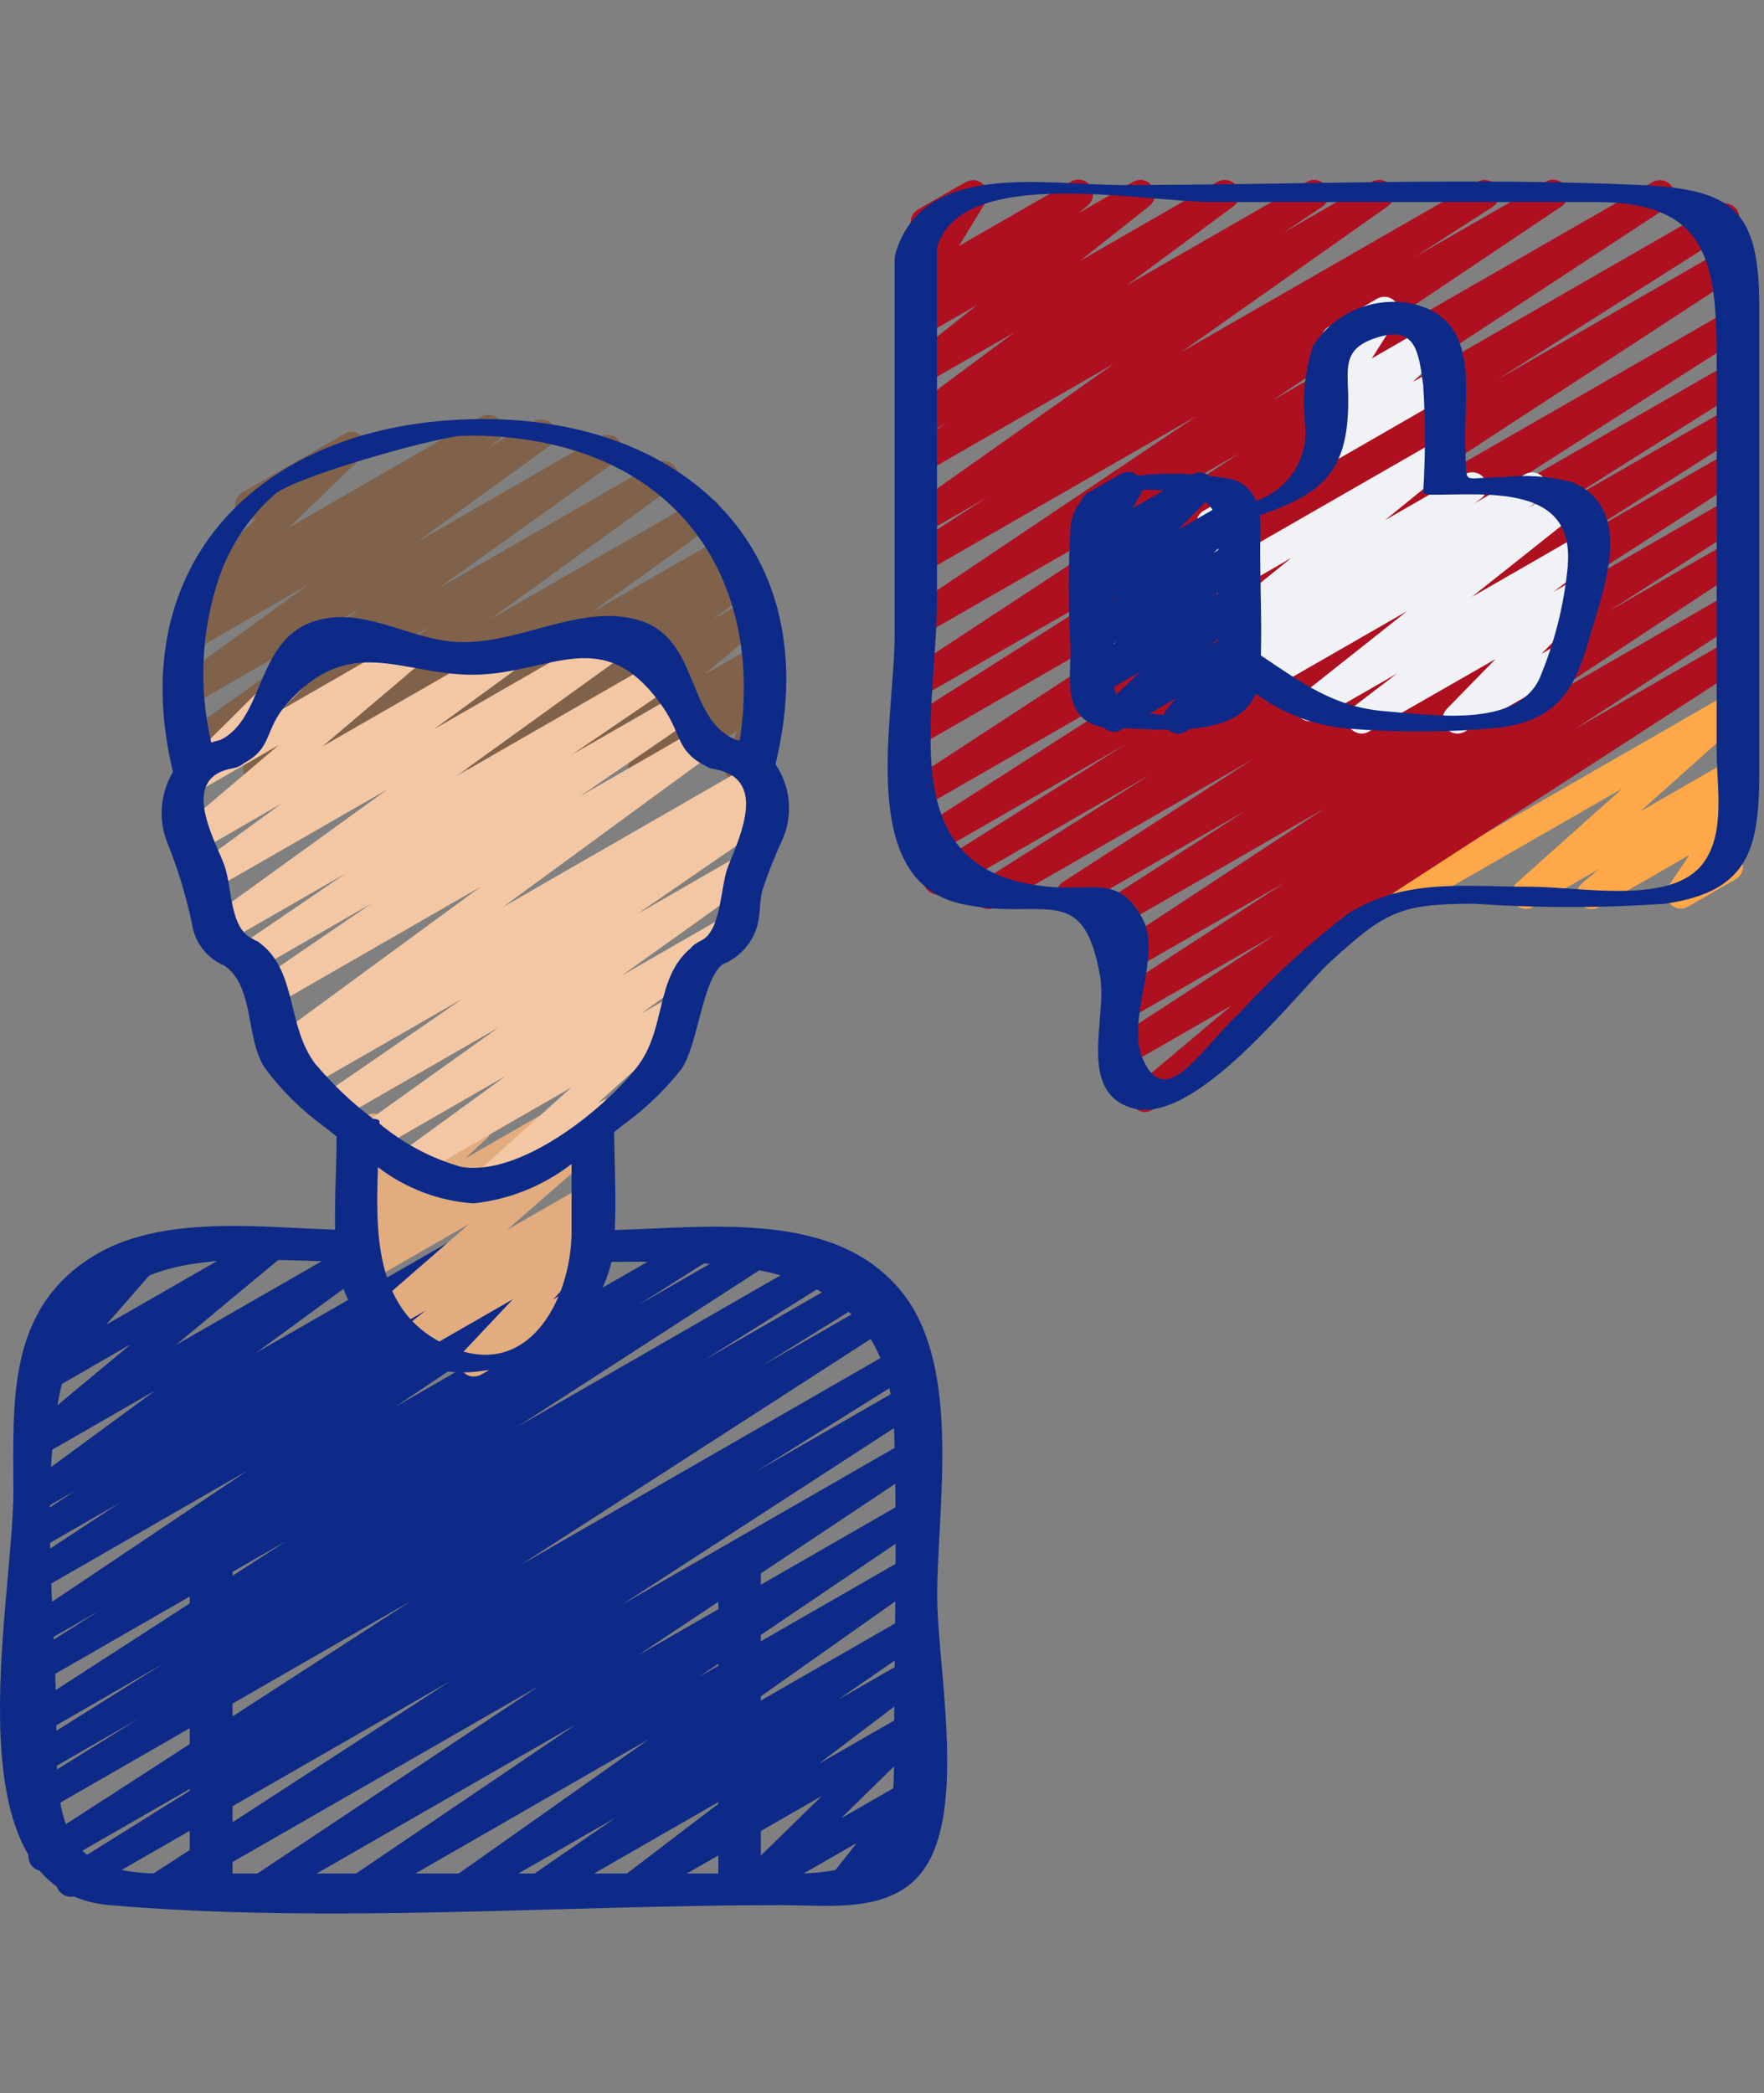 <svg width="59" height="70" viewBox="0 0 59 70" fill="none" xmlns="http://www.w3.org/2000/svg">
<rect x="0" y="0" width="59" height="70" fill="#808080" stroke="none"/>
<g clip-path="url(#clip0_18007_2559)">
<g clip-path="url(#clip1_18007_2559)">
<g clip-path="url(#clip2_18007_2559)">
<path d="M5.264 63.646C5.158 63.647 5.054 63.614 4.968 63.551C4.883 63.488 4.82 63.399 4.79 63.297C4.759 63.196 4.763 63.087 4.8 62.987C4.837 62.888 4.905 62.803 4.995 62.746L15.06 56.221L2.612 63.374C2.501 63.436 2.37 63.452 2.247 63.419C2.124 63.387 2.018 63.308 1.952 63.199C1.886 63.09 1.866 62.961 1.895 62.837C1.923 62.713 1.999 62.605 2.106 62.537L7.495 59.17L1.681 62.511C1.57 62.574 1.44 62.591 1.317 62.56C1.194 62.528 1.088 62.45 1.021 62.342C0.955 62.233 0.933 62.104 0.961 61.98C0.988 61.856 1.063 61.747 1.169 61.677L13.745 53.543L1.445 60.616C1.333 60.675 1.204 60.689 1.082 60.656C0.961 60.622 0.857 60.543 0.792 60.435C0.727 60.328 0.706 60.2 0.733 60.078C0.76 59.956 0.833 59.849 0.937 59.779L4.634 57.479L1.445 59.314C1.334 59.373 1.204 59.387 1.083 59.354C0.962 59.321 0.858 59.243 0.792 59.136C0.727 59.029 0.706 58.901 0.733 58.778C0.76 58.656 0.833 58.549 0.937 58.479L5.455 55.643L1.445 57.953C1.335 58.009 1.208 58.022 1.089 57.988C0.97 57.955 0.868 57.878 0.803 57.773C0.739 57.669 0.716 57.544 0.74 57.423C0.764 57.303 0.832 57.196 0.932 57.123L9.574 51.538L1.445 56.211C1.334 56.27 1.205 56.285 1.084 56.253C0.963 56.22 0.859 56.142 0.794 56.035C0.729 55.928 0.707 55.8 0.734 55.677C0.76 55.554 0.832 55.447 0.936 55.376L3.344 53.855L1.445 54.946C1.335 55.012 1.203 55.032 1.079 55.003C0.954 54.973 0.846 54.895 0.778 54.787C0.71 54.678 0.687 54.547 0.715 54.422C0.742 54.297 0.818 54.187 0.925 54.117L8.274 49.187L1.445 53.114C1.334 53.173 1.205 53.188 1.084 53.156C0.963 53.124 0.858 53.047 0.792 52.94C0.727 52.834 0.704 52.708 0.729 52.586C0.754 52.464 0.825 52.356 0.927 52.285L3.99 50.269L1.442 51.731C1.333 51.79 1.205 51.806 1.084 51.774C0.963 51.743 0.859 51.667 0.792 51.562C0.726 51.457 0.703 51.33 0.728 51.208C0.753 51.086 0.823 50.978 0.925 50.906L2.5 49.862L1.441 50.473C1.333 50.533 1.206 50.55 1.085 50.521C0.965 50.491 0.86 50.417 0.792 50.313C0.723 50.21 0.696 50.084 0.717 49.961C0.738 49.838 0.805 49.728 0.905 49.653L5.195 46.503L1.446 48.656C1.339 48.717 1.214 48.736 1.094 48.71C0.975 48.683 0.869 48.613 0.799 48.512C0.728 48.412 0.698 48.289 0.714 48.168C0.731 48.046 0.792 47.936 0.887 47.858L4.374 44.957L1.506 46.609C1.406 46.669 1.287 46.69 1.172 46.67C1.056 46.65 0.952 46.589 0.878 46.499C0.803 46.409 0.764 46.295 0.766 46.178C0.768 46.061 0.812 45.948 0.89 45.861L2.734 43.75C2.619 43.804 2.488 43.811 2.368 43.77C2.248 43.73 2.148 43.644 2.089 43.532C2.031 43.42 2.018 43.29 2.054 43.169C2.09 43.047 2.172 42.945 2.282 42.883L4.781 41.446C4.882 41.389 4.999 41.37 5.112 41.39C5.226 41.411 5.328 41.47 5.402 41.559C5.477 41.647 5.518 41.758 5.518 41.874C5.518 41.989 5.477 42.101 5.402 42.189L3.556 44.301L8.811 41.283C8.917 41.22 9.043 41.199 9.164 41.224C9.285 41.25 9.391 41.32 9.462 41.421C9.534 41.522 9.564 41.646 9.547 41.768C9.531 41.891 9.469 42.002 9.374 42.081L5.886 44.98L12.322 41.283C12.431 41.222 12.558 41.205 12.679 41.235C12.8 41.264 12.905 41.338 12.974 41.442C13.042 41.545 13.068 41.67 13.047 41.792C13.026 41.915 12.96 42.024 12.861 42.099L8.57 45.24L15.461 41.283C15.571 41.222 15.699 41.206 15.821 41.238C15.942 41.269 16.047 41.346 16.113 41.452C16.179 41.559 16.202 41.686 16.177 41.809C16.152 41.932 16.081 42.04 15.979 42.112L14.414 43.148L17.667 41.283C17.777 41.226 17.904 41.212 18.023 41.244C18.142 41.277 18.245 41.353 18.31 41.458C18.376 41.563 18.399 41.689 18.375 41.81C18.351 41.932 18.282 42.04 18.182 42.112L15.113 44.127L20.063 41.283C20.173 41.223 20.301 41.208 20.422 41.239C20.542 41.271 20.646 41.347 20.713 41.453C20.779 41.559 20.802 41.686 20.778 41.808C20.754 41.93 20.684 42.039 20.582 42.111L13.239 47.038L23.252 41.283C23.362 41.224 23.491 41.209 23.612 41.241C23.733 41.274 23.837 41.352 23.902 41.459C23.967 41.566 23.989 41.694 23.963 41.817C23.936 41.939 23.864 42.047 23.76 42.118L21.343 43.646L25.454 41.283C25.565 41.221 25.695 41.205 25.818 41.236C25.94 41.268 26.046 41.346 26.113 41.454C26.179 41.562 26.201 41.691 26.174 41.814C26.147 41.938 26.073 42.046 25.967 42.116L17.33 47.7L27.567 41.811C27.678 41.75 27.807 41.734 27.929 41.767C28.051 41.8 28.155 41.878 28.221 41.986C28.286 42.094 28.308 42.222 28.28 42.346C28.253 42.469 28.179 42.577 28.075 42.647L23.558 45.482L28.679 42.538C28.79 42.478 28.92 42.463 29.041 42.496C29.163 42.529 29.268 42.608 29.333 42.715C29.399 42.823 29.419 42.952 29.392 43.075C29.364 43.198 29.289 43.305 29.184 43.374L25.483 45.677L29.48 43.386C29.59 43.318 29.723 43.296 29.849 43.327C29.976 43.356 30.085 43.435 30.153 43.546C30.221 43.657 30.242 43.79 30.212 43.916C30.182 44.042 30.103 44.151 29.993 44.219L17.402 52.344L30.168 45.005C30.28 44.938 30.414 44.918 30.54 44.949C30.667 44.98 30.776 45.061 30.843 45.172C30.877 45.227 30.9 45.289 30.91 45.353C30.92 45.417 30.917 45.482 30.901 45.545C30.886 45.608 30.858 45.667 30.819 45.719C30.78 45.771 30.732 45.815 30.675 45.847L25.276 49.222L30.353 46.303C30.463 46.244 30.592 46.23 30.713 46.262C30.834 46.295 30.938 46.372 31.004 46.478C31.07 46.585 31.092 46.712 31.066 46.835C31.04 46.957 30.969 47.065 30.866 47.135L20.81 53.66L30.359 48.172C30.469 48.112 30.598 48.097 30.718 48.129C30.839 48.161 30.943 48.237 31.01 48.343C31.076 48.448 31.099 48.575 31.075 48.697C31.05 48.819 30.98 48.928 30.878 48.999L21.331 55.366L30.357 50.177C30.467 50.117 30.595 50.1 30.716 50.131C30.837 50.162 30.942 50.239 31.009 50.344C31.076 50.45 31.099 50.578 31.075 50.7C31.05 50.823 30.98 50.932 30.878 51.004L23.38 56.08L30.355 52.071C30.464 52.008 30.593 51.989 30.715 52.019C30.837 52.048 30.944 52.124 31.012 52.23C31.08 52.336 31.105 52.464 31.081 52.587C31.057 52.711 30.986 52.82 30.884 52.893L24.377 57.489L30.355 54.052C30.464 53.984 30.596 53.961 30.722 53.99C30.848 54.018 30.958 54.096 31.027 54.204C31.096 54.313 31.12 54.445 31.092 54.571C31.065 54.697 30.989 54.807 30.88 54.878L28.032 56.842L30.353 55.509C30.461 55.437 30.593 55.41 30.72 55.436C30.848 55.461 30.96 55.536 31.032 55.644C31.104 55.752 31.131 55.884 31.105 56.011C31.08 56.139 31.005 56.251 30.897 56.323L27.389 58.986L30.353 57.283C30.456 57.224 30.578 57.204 30.695 57.228C30.812 57.251 30.917 57.316 30.989 57.411C31.062 57.506 31.097 57.624 31.088 57.742C31.079 57.861 31.027 57.973 30.942 58.056L28.13 60.81L30.36 59.53C30.459 59.473 30.574 59.452 30.686 59.47C30.798 59.489 30.9 59.546 30.975 59.632C31.049 59.717 31.092 59.826 31.095 59.94C31.098 60.053 31.062 60.164 30.992 60.254L30.03 61.476L30.206 61.378C30.281 61.331 30.367 61.305 30.456 61.302C30.544 61.3 30.632 61.322 30.709 61.364C30.786 61.407 30.85 61.47 30.894 61.547C30.938 61.623 30.961 61.71 30.96 61.798C30.958 61.886 30.933 61.972 30.887 62.047C30.841 62.122 30.775 62.183 30.697 62.224L28.324 63.583C28.226 63.639 28.111 63.659 27.999 63.64C27.888 63.621 27.786 63.564 27.712 63.478C27.637 63.393 27.595 63.285 27.591 63.171C27.588 63.058 27.624 62.947 27.693 62.857L28.655 61.636L25.267 63.583C25.163 63.642 25.041 63.662 24.924 63.638C24.807 63.615 24.703 63.55 24.63 63.455C24.558 63.36 24.522 63.242 24.531 63.123C24.54 63.005 24.592 62.893 24.677 62.81L27.489 60.063L21.362 63.583C21.254 63.643 21.127 63.661 21.007 63.632C20.887 63.603 20.782 63.53 20.712 63.428C20.644 63.325 20.616 63.201 20.636 63.079C20.655 62.957 20.721 62.847 20.818 62.772L24.326 60.096L18.259 63.583C18.149 63.644 18.02 63.66 17.899 63.63C17.777 63.599 17.672 63.523 17.604 63.418C17.537 63.312 17.513 63.185 17.537 63.062C17.561 62.939 17.631 62.831 17.733 62.758L20.581 60.795L15.725 63.583C15.616 63.644 15.488 63.66 15.367 63.63C15.246 63.6 15.141 63.525 15.073 63.42C15.005 63.315 14.98 63.188 15.003 63.066C15.026 62.943 15.095 62.834 15.195 62.761L21.704 58.165L12.285 63.583C12.175 63.642 12.047 63.657 11.927 63.626C11.806 63.594 11.702 63.518 11.635 63.413C11.569 63.308 11.545 63.181 11.569 63.059C11.592 62.937 11.662 62.829 11.763 62.756L19.262 57.673L8.992 63.578C8.882 63.644 8.751 63.665 8.626 63.635C8.502 63.605 8.394 63.527 8.326 63.419C8.258 63.31 8.235 63.179 8.262 63.054C8.29 62.929 8.365 62.819 8.472 62.749L18.014 56.394L5.509 63.577C5.435 63.621 5.35 63.645 5.264 63.646Z" fill="#0E2A88"/>
<path d="M15.849 46.036C15.754 46.036 15.66 46.008 15.58 45.956C15.5 45.904 15.437 45.829 15.399 45.742C15.361 45.654 15.35 45.557 15.367 45.463C15.383 45.369 15.428 45.282 15.494 45.213L17.154 43.452L13.955 45.291C13.847 45.351 13.722 45.369 13.602 45.341C13.483 45.313 13.378 45.241 13.309 45.14C13.239 45.039 13.211 44.915 13.229 44.794C13.246 44.673 13.309 44.563 13.405 44.486L14.242 43.825L13.091 44.487C12.985 44.548 12.86 44.568 12.741 44.542C12.622 44.517 12.516 44.448 12.445 44.349C12.374 44.25 12.342 44.129 12.356 44.008C12.37 43.887 12.428 43.776 12.52 43.696L15.689 40.937L12.359 42.849C12.252 42.913 12.123 42.934 12.001 42.906C11.878 42.879 11.771 42.805 11.701 42.7C11.632 42.596 11.605 42.469 11.626 42.345C11.648 42.221 11.716 42.111 11.817 42.036L12.078 41.84C11.988 41.854 11.895 41.844 11.811 41.809C11.726 41.775 11.652 41.718 11.598 41.644C11.526 41.547 11.493 41.428 11.504 41.308C11.515 41.188 11.571 41.077 11.66 40.995L12.382 40.33L12.238 40.412C12.155 40.459 12.061 40.482 11.966 40.477C11.871 40.471 11.78 40.439 11.704 40.383C11.627 40.328 11.568 40.251 11.534 40.162C11.5 40.074 11.493 39.977 11.513 39.885L11.822 38.473C11.735 38.44 11.659 38.384 11.604 38.31C11.548 38.236 11.514 38.148 11.506 38.056C11.498 37.964 11.517 37.871 11.56 37.789C11.602 37.707 11.667 37.639 11.747 37.592L12.238 37.307C12.32 37.261 12.415 37.238 12.509 37.243C12.604 37.249 12.695 37.281 12.772 37.337C12.849 37.392 12.908 37.469 12.942 37.557C12.975 37.646 12.983 37.742 12.962 37.835L12.706 39.015L15.697 37.295C15.802 37.235 15.925 37.216 16.043 37.241C16.161 37.266 16.266 37.333 16.337 37.43C16.409 37.526 16.442 37.646 16.43 37.765C16.419 37.885 16.364 37.996 16.276 38.077L15.561 38.741L18.093 37.285C18.201 37.223 18.328 37.205 18.448 37.233C18.569 37.261 18.674 37.334 18.743 37.437C18.812 37.54 18.839 37.665 18.82 37.788C18.8 37.91 18.735 38.02 18.637 38.096L18.556 38.158L19.548 37.587C19.654 37.527 19.778 37.508 19.897 37.534C20.015 37.56 20.12 37.628 20.192 37.727C20.262 37.825 20.294 37.947 20.28 38.067C20.266 38.188 20.207 38.298 20.116 38.378L16.953 41.136L19.554 39.642C19.66 39.581 19.786 39.563 19.906 39.59C20.026 39.618 20.13 39.69 20.2 39.791C20.269 39.893 20.298 40.016 20.28 40.138C20.262 40.259 20.199 40.37 20.104 40.447L19.27 41.105L19.554 40.943C19.656 40.885 19.775 40.865 19.89 40.887C20.006 40.91 20.109 40.972 20.183 41.064C20.256 41.155 20.293 41.27 20.288 41.387C20.284 41.504 20.237 41.615 20.157 41.7L18.496 43.461L18.987 43.176C19.042 43.142 19.104 43.12 19.169 43.11C19.233 43.1 19.299 43.103 19.362 43.119C19.426 43.135 19.485 43.163 19.537 43.203C19.589 43.242 19.633 43.291 19.666 43.348C19.698 43.404 19.72 43.467 19.728 43.531C19.736 43.596 19.732 43.662 19.714 43.725C19.697 43.787 19.667 43.846 19.626 43.897C19.586 43.949 19.536 43.991 19.478 44.023L16.092 45.973C16.017 46.014 15.932 46.035 15.846 46.033L15.849 46.036Z" fill="#E2AC7F"/>
<path d="M8.623 26.231C8.52 26.231 8.42 26.199 8.337 26.139C8.253 26.079 8.191 25.994 8.158 25.897C8.126 25.799 8.125 25.694 8.155 25.596C8.186 25.498 8.247 25.412 8.33 25.351L14.379 20.963L6.642 25.414C6.533 25.477 6.404 25.495 6.282 25.466C6.159 25.437 6.053 25.362 5.984 25.256C5.916 25.152 5.891 25.025 5.914 24.903C5.937 24.78 6.006 24.672 6.107 24.598L12.021 20.368L6.404 23.586C6.295 23.65 6.166 23.67 6.043 23.642C5.92 23.614 5.812 23.54 5.742 23.435C5.673 23.329 5.648 23.201 5.672 23.077C5.695 22.953 5.766 22.843 5.869 22.77L10.302 19.557L6.477 21.761C6.367 21.824 6.237 21.843 6.114 21.813C5.99 21.783 5.884 21.707 5.815 21.6C5.747 21.493 5.723 21.364 5.748 21.24C5.774 21.116 5.847 21.007 5.951 20.935L6.586 20.499C6.498 20.512 6.408 20.501 6.326 20.468C6.244 20.434 6.172 20.38 6.118 20.31C6.045 20.215 6.011 20.096 6.02 19.977C6.029 19.858 6.081 19.747 6.167 19.664L8.594 17.317C8.538 17.349 8.477 17.37 8.413 17.379C8.349 17.387 8.285 17.383 8.222 17.367C8.16 17.35 8.102 17.322 8.051 17.283C8 17.244 7.957 17.195 7.925 17.139C7.892 17.084 7.871 17.022 7.863 16.959C7.854 16.895 7.858 16.83 7.875 16.768C7.891 16.706 7.92 16.648 7.959 16.596C7.998 16.545 8.047 16.502 8.102 16.47L11.511 14.515C11.615 14.453 11.738 14.432 11.856 14.455C11.974 14.478 12.08 14.544 12.153 14.64C12.226 14.735 12.261 14.854 12.251 14.974C12.242 15.094 12.188 15.206 12.101 15.289L9.675 17.636L16.092 13.938C16.202 13.874 16.332 13.855 16.456 13.885C16.579 13.915 16.686 13.992 16.755 14.098C16.823 14.206 16.846 14.335 16.82 14.459C16.795 14.583 16.722 14.692 16.617 14.763L16.317 14.973L17.863 14.085C17.971 14.025 18.098 14.008 18.218 14.038C18.339 14.067 18.443 14.142 18.511 14.245C18.578 14.349 18.604 14.475 18.583 14.597C18.562 14.719 18.495 14.828 18.396 14.903L13.961 18.118L20.072 14.605C20.181 14.541 20.31 14.522 20.432 14.552C20.554 14.581 20.661 14.656 20.729 14.761C20.798 14.867 20.823 14.995 20.8 15.118C20.776 15.242 20.706 15.351 20.605 15.425L14.693 19.654L21.934 15.491C22.043 15.425 22.173 15.405 22.297 15.433C22.421 15.461 22.529 15.537 22.598 15.643C22.667 15.75 22.692 15.879 22.668 16.004C22.644 16.128 22.572 16.239 22.468 16.311L16.416 20.699L23.377 16.697C23.486 16.635 23.614 16.617 23.736 16.646C23.859 16.676 23.965 16.751 24.034 16.856C24.102 16.961 24.127 17.088 24.104 17.212C24.081 17.335 24.012 17.444 23.91 17.517L19.776 20.485L24.257 17.913C24.367 17.849 24.498 17.829 24.622 17.859C24.747 17.889 24.855 17.966 24.923 18.073C24.991 18.181 25.015 18.311 24.988 18.436C24.962 18.56 24.888 18.67 24.782 18.74L23.982 19.29L24.738 18.849C24.846 18.782 24.977 18.759 25.102 18.787C25.227 18.814 25.336 18.89 25.406 18.997C25.476 19.104 25.502 19.234 25.477 19.36C25.452 19.485 25.379 19.596 25.273 19.668L23.821 20.724L25.106 19.986C25.212 19.924 25.337 19.905 25.458 19.931C25.578 19.957 25.683 20.027 25.755 20.127C25.826 20.228 25.856 20.351 25.84 20.472C25.824 20.594 25.762 20.705 25.668 20.783L23.563 22.556L25.331 21.544C25.435 21.484 25.558 21.465 25.676 21.49C25.793 21.515 25.898 21.582 25.97 21.679C26.041 21.775 26.075 21.895 26.064 22.015C26.052 22.134 25.997 22.245 25.909 22.327L25.085 23.083L25.322 22.948C25.408 22.898 25.508 22.876 25.608 22.884C25.707 22.893 25.802 22.932 25.879 22.995C25.956 23.059 26.011 23.145 26.038 23.241C26.065 23.337 26.062 23.44 26.029 23.534L25.523 24.949C25.599 24.991 25.663 25.052 25.707 25.126C25.752 25.201 25.776 25.286 25.777 25.372C25.778 25.459 25.756 25.544 25.712 25.62C25.669 25.695 25.607 25.758 25.532 25.801L24.98 26.111C24.892 26.162 24.791 26.185 24.691 26.176C24.59 26.168 24.495 26.129 24.417 26.064C24.34 26 24.284 25.915 24.257 25.818C24.23 25.722 24.234 25.619 24.267 25.525L24.652 24.45L21.75 26.126C21.645 26.194 21.518 26.219 21.396 26.196C21.273 26.174 21.163 26.105 21.09 26.005C21.016 25.904 20.983 25.779 20.998 25.655C21.014 25.532 21.076 25.418 21.172 25.338L21.994 24.584L19.305 26.12C19.199 26.182 19.074 26.202 18.954 26.176C18.835 26.15 18.729 26.08 18.659 25.98C18.588 25.88 18.557 25.757 18.573 25.636C18.588 25.514 18.649 25.403 18.743 25.324L20.849 23.55L16.36 26.131C16.251 26.194 16.123 26.214 16 26.185C15.878 26.156 15.771 26.082 15.703 25.977C15.634 25.871 15.608 25.744 15.631 25.62C15.653 25.497 15.723 25.387 15.824 25.313L17.272 24.263L14.01 26.142C13.955 26.176 13.895 26.2 13.832 26.211C13.768 26.222 13.703 26.22 13.641 26.206C13.578 26.192 13.518 26.166 13.466 26.129C13.413 26.092 13.368 26.045 13.334 25.99C13.3 25.936 13.276 25.876 13.265 25.812C13.254 25.749 13.256 25.684 13.27 25.621C13.284 25.559 13.31 25.499 13.347 25.447C13.384 25.394 13.431 25.349 13.485 25.315L14.292 24.767L11.873 26.156C11.764 26.227 11.632 26.252 11.505 26.225C11.378 26.198 11.267 26.121 11.196 26.012C11.125 25.903 11.101 25.771 11.128 25.644C11.155 25.517 11.231 25.406 11.34 25.335L15.476 22.366L8.868 26.165C8.794 26.209 8.709 26.232 8.623 26.231Z" fill="#80624B"/>
<path d="M47.108 30.401C47.001 30.401 46.896 30.365 46.811 30.3C46.726 30.234 46.665 30.142 46.637 30.039C46.609 29.935 46.616 29.825 46.657 29.725C46.698 29.626 46.77 29.543 46.863 29.489L57.852 23.171C57.956 23.114 58.077 23.097 58.193 23.123C58.308 23.149 58.41 23.216 58.48 23.311C58.55 23.407 58.584 23.524 58.574 23.642C58.563 23.76 58.511 23.87 58.426 23.953L54.862 27.137L57.852 25.417C57.958 25.352 58.085 25.329 58.207 25.354C58.33 25.379 58.438 25.45 58.509 25.552C58.581 25.654 58.611 25.779 58.594 25.903C58.576 26.026 58.512 26.138 58.415 26.216L57.852 26.689C57.948 26.633 58.061 26.611 58.171 26.628C58.281 26.644 58.382 26.697 58.458 26.779C58.533 26.859 58.58 26.963 58.588 27.074C58.597 27.184 58.567 27.294 58.505 27.386L57.754 28.495C57.866 28.483 57.978 28.51 58.072 28.572C58.167 28.633 58.237 28.724 58.271 28.831C58.306 28.938 58.303 29.054 58.262 29.158C58.222 29.263 58.147 29.351 58.049 29.407L56.464 30.318C56.368 30.374 56.255 30.395 56.146 30.379C56.036 30.362 55.934 30.309 55.859 30.228C55.783 30.147 55.737 30.043 55.728 29.932C55.719 29.822 55.749 29.712 55.812 29.62L56.507 28.592L53.479 30.336C53.373 30.398 53.247 30.417 53.127 30.391C53.007 30.365 52.901 30.294 52.83 30.194C52.759 30.094 52.729 29.971 52.745 29.849C52.761 29.727 52.823 29.616 52.918 29.538L53.48 29.063L51.273 30.336C51.169 30.392 51.048 30.408 50.932 30.382C50.816 30.356 50.714 30.288 50.644 30.193C50.574 30.098 50.541 29.981 50.551 29.863C50.561 29.745 50.614 29.635 50.699 29.554L54.262 26.371L47.355 30.336C47.28 30.38 47.195 30.404 47.108 30.405V30.401Z" fill="#FFA84A"/>
<path d="M38.299 37.191C38.199 37.192 38.101 37.161 38.019 37.104C37.936 37.046 37.873 36.965 37.839 36.871C37.804 36.777 37.799 36.674 37.825 36.577C37.851 36.48 37.905 36.393 37.982 36.329L41.192 33.629L37.778 35.592C37.667 35.656 37.536 35.674 37.412 35.642C37.288 35.611 37.181 35.533 37.114 35.424C37.046 35.315 37.025 35.185 37.053 35.06C37.081 34.935 37.158 34.827 37.265 34.758L42.665 31.25L37.775 34.063C37.665 34.124 37.535 34.141 37.413 34.109C37.291 34.078 37.186 34 37.12 33.892C37.053 33.785 37.031 33.656 37.058 33.533C37.084 33.409 37.157 33.301 37.262 33.23L42.958 29.524L37.776 32.502C37.666 32.565 37.536 32.583 37.413 32.552C37.29 32.52 37.184 32.443 37.118 32.335C37.051 32.227 37.029 32.098 37.055 31.974C37.082 31.85 37.156 31.742 37.261 31.671L44.297 27.041L37.646 30.866C37.535 30.934 37.402 30.956 37.275 30.926C37.149 30.896 37.039 30.817 36.971 30.707C36.902 30.596 36.88 30.463 36.91 30.337C36.94 30.21 37.019 30.1 37.129 30.032L41.67 27.107L36.056 30.336C35.946 30.397 35.817 30.414 35.695 30.383C35.573 30.351 35.468 30.274 35.401 30.167C35.335 30.06 35.312 29.932 35.338 29.809C35.364 29.685 35.436 29.577 35.54 29.505L41.895 25.398L33.304 30.336C33.194 30.399 33.062 30.417 32.939 30.385C32.816 30.353 32.709 30.274 32.643 30.165C32.577 30.056 32.556 29.926 32.584 29.802C32.613 29.677 32.689 29.569 32.796 29.5L38.466 25.909L31.627 29.846C31.516 29.914 31.383 29.934 31.256 29.904C31.13 29.873 31.021 29.793 30.954 29.682C30.887 29.571 30.866 29.438 30.897 29.312C30.928 29.186 31.007 29.077 31.118 29.009L37.643 24.896L30.988 28.721C30.877 28.786 30.745 28.805 30.621 28.774C30.496 28.743 30.389 28.664 30.322 28.555C30.255 28.445 30.234 28.314 30.263 28.189C30.292 28.064 30.369 27.955 30.477 27.887L40.525 21.448L30.9 26.983C30.79 27.048 30.659 27.066 30.535 27.035C30.411 27.005 30.304 26.926 30.237 26.818C30.17 26.709 30.148 26.578 30.176 26.454C30.203 26.329 30.279 26.22 30.386 26.151L43.324 17.704L30.905 24.847C30.793 24.91 30.662 24.927 30.538 24.896C30.414 24.864 30.308 24.785 30.241 24.676C30.174 24.567 30.153 24.436 30.182 24.311C30.211 24.187 30.288 24.079 30.396 24.011L38.277 19.016L30.904 23.254C30.793 23.315 30.663 23.332 30.541 23.3C30.418 23.268 30.312 23.191 30.245 23.084C30.179 22.977 30.157 22.848 30.184 22.724C30.21 22.601 30.284 22.493 30.388 22.422L41.466 15.148L30.904 21.223C30.793 21.293 30.66 21.316 30.532 21.287C30.405 21.258 30.295 21.179 30.225 21.069C30.156 20.959 30.133 20.825 30.162 20.698C30.191 20.571 30.269 20.46 30.379 20.391L40.025 13.911L30.904 19.155C30.793 19.223 30.66 19.244 30.533 19.214C30.407 19.184 30.298 19.105 30.23 18.994C30.162 18.883 30.141 18.75 30.171 18.624C30.202 18.498 30.281 18.389 30.392 18.321L32.986 16.651L30.904 17.848C30.794 17.911 30.665 17.929 30.542 17.899C30.419 17.87 30.313 17.794 30.244 17.688C30.176 17.582 30.152 17.454 30.176 17.331C30.2 17.208 30.271 17.098 30.374 17.026L37.269 12.156L30.904 15.823C30.793 15.888 30.661 15.907 30.537 15.877C30.412 15.847 30.304 15.769 30.235 15.661C30.168 15.552 30.145 15.421 30.173 15.296C30.201 15.171 30.277 15.062 30.385 14.993L31.679 14.128L30.904 14.578C30.795 14.641 30.666 14.66 30.544 14.631C30.422 14.602 30.316 14.528 30.247 14.424C30.177 14.319 30.151 14.192 30.173 14.069C30.195 13.946 30.264 13.836 30.365 13.762L33.922 11.122L30.904 12.85C30.796 12.911 30.67 12.929 30.55 12.901C30.43 12.873 30.324 12.802 30.254 12.7C30.185 12.599 30.156 12.475 30.174 12.353C30.193 12.231 30.256 12.121 30.352 12.044L32.667 10.21L30.899 11.223C30.793 11.277 30.671 11.291 30.556 11.262C30.44 11.233 30.339 11.163 30.272 11.065C30.204 10.967 30.175 10.848 30.189 10.73C30.203 10.611 30.26 10.502 30.349 10.423L30.764 10.086C30.67 10.107 30.572 10.101 30.482 10.068C30.392 10.034 30.313 9.974 30.257 9.896C30.2 9.819 30.168 9.726 30.164 9.629C30.16 9.533 30.184 9.438 30.234 9.355L31.134 7.882C31.02 7.928 30.892 7.93 30.776 7.886C30.661 7.843 30.566 7.757 30.511 7.646C30.456 7.536 30.445 7.408 30.48 7.29C30.515 7.171 30.594 7.071 30.7 7.008L32.301 6.088C32.395 6.035 32.504 6.014 32.611 6.028C32.718 6.043 32.817 6.093 32.893 6.17C32.969 6.247 33.018 6.347 33.031 6.454C33.044 6.561 33.022 6.67 32.967 6.763L32.074 8.226L35.824 6.073C35.931 6.011 36.057 5.992 36.177 6.019C36.297 6.046 36.403 6.118 36.472 6.219C36.542 6.321 36.571 6.445 36.553 6.567C36.535 6.689 36.472 6.8 36.377 6.877L36.072 7.127L37.897 6.082C38.003 6.021 38.129 6.003 38.249 6.03C38.368 6.058 38.473 6.13 38.542 6.231C38.612 6.333 38.64 6.456 38.623 6.578C38.605 6.699 38.542 6.81 38.447 6.887L36.129 8.721L40.719 6.082C40.827 6.02 40.954 6.002 41.075 6.031C41.196 6.059 41.301 6.133 41.37 6.237C41.438 6.34 41.465 6.466 41.444 6.589C41.423 6.711 41.357 6.821 41.258 6.896L37.7 9.532L43.709 6.082C43.819 6.019 43.949 6.001 44.072 6.032C44.194 6.063 44.3 6.14 44.367 6.247C44.434 6.354 44.457 6.483 44.431 6.607C44.405 6.731 44.332 6.84 44.228 6.911L42.935 7.776L45.881 6.082C45.99 6.019 46.119 6 46.242 6.03C46.364 6.059 46.471 6.135 46.54 6.24C46.608 6.346 46.633 6.474 46.609 6.598C46.584 6.721 46.514 6.831 46.41 6.903L39.514 11.773L49.414 6.084C49.525 6.021 49.655 6.003 49.778 6.035C49.901 6.067 50.007 6.145 50.074 6.253C50.14 6.361 50.162 6.491 50.135 6.615C50.107 6.739 50.032 6.848 49.926 6.918L47.339 8.583L51.69 6.084C51.8 6.015 51.933 5.992 52.06 6.021C52.186 6.05 52.296 6.128 52.365 6.238C52.434 6.348 52.457 6.481 52.428 6.607C52.399 6.734 52.321 6.844 52.211 6.913L42.57 13.385L55.282 6.084C55.392 6.024 55.52 6.009 55.641 6.041C55.762 6.073 55.866 6.15 55.932 6.256C55.998 6.362 56.02 6.489 55.996 6.612C55.971 6.734 55.9 6.842 55.798 6.914L44.717 14.183L57.43 6.87C57.541 6.803 57.675 6.782 57.801 6.813C57.928 6.844 58.037 6.924 58.105 7.035C58.139 7.09 58.161 7.151 58.172 7.215C58.181 7.279 58.179 7.344 58.163 7.407C58.148 7.469 58.12 7.529 58.082 7.581C58.043 7.633 57.995 7.676 57.94 7.71L50.074 12.7L57.851 8.226C57.924 8.181 58.008 8.156 58.095 8.153C58.181 8.151 58.266 8.171 58.342 8.212C58.418 8.253 58.481 8.313 58.526 8.386C58.571 8.459 58.596 8.543 58.599 8.629C58.601 8.714 58.581 8.799 58.54 8.875C58.499 8.95 58.439 9.014 58.366 9.058L45.428 17.504L57.851 10.366C57.962 10.301 58.094 10.283 58.219 10.315C58.344 10.347 58.452 10.426 58.519 10.536C58.586 10.645 58.607 10.777 58.577 10.902C58.548 11.027 58.47 11.135 58.361 11.203L48.319 17.623L57.851 12.141C57.962 12.081 58.091 12.067 58.213 12.1C58.334 12.133 58.439 12.211 58.504 12.319C58.57 12.427 58.591 12.556 58.563 12.679C58.535 12.803 58.461 12.91 58.355 12.979L51.823 17.101L57.852 13.637C57.962 13.574 58.093 13.556 58.217 13.588C58.34 13.62 58.447 13.699 58.513 13.808C58.579 13.917 58.6 14.047 58.572 14.171C58.543 14.296 58.467 14.404 58.36 14.473L52.684 18.073L57.852 15.102C57.962 15.034 58.095 15.013 58.222 15.043C58.348 15.073 58.457 15.152 58.525 15.262C58.593 15.373 58.614 15.506 58.584 15.632C58.554 15.758 58.475 15.868 58.365 15.936L52.014 20.031L57.852 16.675C57.962 16.612 58.093 16.594 58.216 16.626C58.339 16.657 58.445 16.735 58.511 16.844C58.578 16.952 58.599 17.082 58.572 17.206C58.544 17.33 58.47 17.438 58.364 17.508L53.821 20.433L57.847 18.116C57.958 18.054 58.087 18.038 58.21 18.069C58.332 18.101 58.438 18.178 58.504 18.286C58.571 18.393 58.593 18.521 58.567 18.645C58.541 18.768 58.467 18.876 58.363 18.946L51.337 23.586L57.852 19.839C57.962 19.775 58.093 19.756 58.217 19.787C58.341 19.818 58.448 19.896 58.515 20.005C58.582 20.113 58.604 20.244 58.576 20.369C58.548 20.493 58.473 20.602 58.366 20.672L52.67 24.384L57.856 21.403C57.967 21.341 58.096 21.325 58.218 21.357C58.34 21.388 58.446 21.466 58.512 21.573C58.578 21.681 58.6 21.81 58.574 21.933C58.547 22.057 58.474 22.165 58.369 22.236L46.129 30.17C46.2 30.27 46.23 30.393 46.215 30.515C46.199 30.636 46.138 30.747 46.044 30.826L40.402 35.565C40.446 35.674 40.449 35.795 40.41 35.907C40.371 36.018 40.294 36.111 40.191 36.17L38.537 37.121C38.464 37.165 38.38 37.19 38.295 37.191H38.299Z" fill="#AF1020"/>
<path d="M45.545 24.533C45.442 24.533 45.342 24.501 45.258 24.441C45.175 24.381 45.112 24.296 45.08 24.199C45.047 24.101 45.046 23.996 45.076 23.898C45.107 23.8 45.168 23.714 45.25 23.652L46.723 22.527L44.072 24.051C43.965 24.117 43.837 24.139 43.715 24.112C43.592 24.086 43.484 24.014 43.414 23.911C43.343 23.808 43.314 23.681 43.334 23.558C43.353 23.434 43.419 23.322 43.519 23.246L47.066 20.436L42.502 23.059C42.392 23.13 42.26 23.155 42.132 23.128C42.005 23.1 41.894 23.024 41.823 22.915C41.752 22.805 41.727 22.672 41.754 22.545C41.781 22.418 41.858 22.306 41.967 22.236L42.376 21.948L41.67 22.348C41.562 22.411 41.433 22.429 41.312 22.4C41.19 22.371 41.084 22.296 41.016 22.191C40.947 22.086 40.922 21.959 40.944 21.836C40.967 21.713 41.036 21.603 41.137 21.529L41.393 21.345C41.284 21.387 41.164 21.389 41.053 21.35C40.943 21.311 40.85 21.234 40.791 21.133C40.732 21.033 40.711 20.915 40.732 20.8C40.752 20.685 40.814 20.582 40.904 20.509L43.19 18.659L41.165 19.826C41.09 19.869 41.005 19.892 40.919 19.892C40.832 19.892 40.747 19.869 40.672 19.826C40.597 19.782 40.535 19.72 40.492 19.644C40.45 19.569 40.427 19.484 40.428 19.397L40.443 17.986C40.341 17.974 40.246 17.929 40.171 17.86C40.096 17.79 40.045 17.698 40.025 17.598C40.005 17.498 40.017 17.394 40.059 17.3C40.101 17.207 40.172 17.13 40.261 17.079L40.697 16.827C40.772 16.783 40.857 16.76 40.944 16.76C41.031 16.76 41.116 16.783 41.191 16.827C41.266 16.87 41.328 16.932 41.37 17.008C41.413 17.083 41.435 17.168 41.434 17.254L41.419 18.548L48.057 14.734C48.163 14.67 48.29 14.649 48.412 14.675C48.534 14.701 48.641 14.773 48.712 14.875C48.782 14.977 48.812 15.103 48.793 15.226C48.775 15.349 48.71 15.46 48.613 15.537L46.321 17.398L48.994 15.863C49.103 15.799 49.232 15.779 49.355 15.808C49.478 15.837 49.585 15.912 49.654 16.018C49.724 16.123 49.749 16.252 49.725 16.376C49.701 16.5 49.63 16.61 49.527 16.683L49.315 16.836L51.002 15.865C51.112 15.802 51.241 15.784 51.364 15.813C51.486 15.843 51.593 15.919 51.661 16.024C51.73 16.13 51.754 16.258 51.73 16.382C51.706 16.505 51.635 16.615 51.532 16.687L51.126 16.974L52.213 16.349C52.32 16.285 52.447 16.265 52.569 16.292C52.691 16.319 52.798 16.391 52.868 16.494C52.939 16.596 52.968 16.722 52.948 16.844C52.929 16.967 52.863 17.078 52.765 17.154L49.224 19.966L52.885 17.859C52.993 17.797 53.121 17.778 53.243 17.806C53.364 17.834 53.471 17.907 53.54 18.011C53.61 18.115 53.637 18.241 53.616 18.364C53.595 18.488 53.528 18.598 53.428 18.673L51.955 19.798L52.587 19.433C52.69 19.375 52.811 19.355 52.927 19.377C53.043 19.4 53.147 19.464 53.221 19.557C53.293 19.65 53.329 19.766 53.323 19.884C53.316 20.001 53.268 20.113 53.186 20.197L51.556 21.868L52.046 21.587C52.158 21.525 52.29 21.51 52.413 21.544C52.536 21.578 52.641 21.659 52.705 21.769C52.769 21.88 52.788 22.011 52.756 22.135C52.725 22.259 52.647 22.366 52.538 22.433L48.992 24.469C48.889 24.527 48.769 24.547 48.653 24.523C48.537 24.501 48.433 24.437 48.361 24.344C48.288 24.251 48.252 24.136 48.258 24.018C48.264 23.901 48.312 23.789 48.394 23.705L50.02 22.042L45.792 24.464C45.718 24.508 45.633 24.532 45.547 24.533H45.545Z" fill="#F0F2F5"/>
<path d="M44.373 15.495C44.276 15.495 44.181 15.467 44.1 15.414C44.02 15.361 43.956 15.285 43.919 15.196C43.882 15.106 43.871 15.008 43.89 14.913C43.908 14.818 43.955 14.731 44.023 14.662L45.103 13.574L44.653 13.832C44.558 13.887 44.447 13.908 44.339 13.893C44.23 13.877 44.13 13.826 44.053 13.748C43.977 13.669 43.93 13.567 43.919 13.458C43.908 13.349 43.934 13.239 43.992 13.147L44.84 11.812C44.724 11.85 44.599 11.843 44.489 11.793C44.378 11.744 44.29 11.655 44.241 11.544C44.192 11.433 44.186 11.308 44.224 11.193C44.262 11.078 44.342 10.981 44.447 10.921L46.055 9.992C46.149 9.937 46.26 9.915 46.369 9.929C46.478 9.944 46.578 9.996 46.655 10.075C46.731 10.154 46.778 10.256 46.789 10.366C46.8 10.475 46.774 10.585 46.715 10.677L45.881 11.989L47.748 10.914C47.85 10.855 47.971 10.835 48.087 10.858C48.203 10.881 48.307 10.945 48.38 11.039C48.453 11.132 48.489 11.248 48.481 11.367C48.474 11.485 48.424 11.596 48.341 11.68L47.261 12.768L48.036 12.336C48.148 12.271 48.282 12.253 48.407 12.286C48.532 12.32 48.64 12.402 48.705 12.514C48.77 12.626 48.787 12.76 48.754 12.885C48.721 13.011 48.639 13.118 48.526 13.183L44.618 15.433C44.543 15.474 44.459 15.496 44.373 15.495Z" fill="#F0F2F5"/>
<path d="M39.396 24.533C39.303 24.534 39.212 24.508 39.133 24.458C39.054 24.409 38.991 24.338 38.951 24.255C38.911 24.171 38.896 24.077 38.908 23.985C38.919 23.893 38.956 23.806 39.016 23.734L39.319 23.365L37.513 24.404C37.408 24.466 37.285 24.488 37.166 24.465C37.047 24.442 36.94 24.376 36.867 24.28C36.794 24.183 36.759 24.064 36.77 23.943C36.78 23.823 36.835 23.711 36.923 23.628L38.142 22.461L36.792 23.237C36.687 23.298 36.562 23.317 36.443 23.292C36.324 23.266 36.218 23.197 36.147 23.099C36.076 23 36.044 22.878 36.058 22.758C36.072 22.637 36.13 22.526 36.222 22.446L37.337 21.467L36.791 21.782C36.686 21.842 36.562 21.861 36.444 21.835C36.325 21.809 36.22 21.741 36.149 21.643C36.078 21.545 36.046 21.424 36.059 21.303C36.072 21.183 36.13 21.072 36.221 20.991L37.335 20.014L36.792 20.323C36.69 20.381 36.569 20.401 36.453 20.378C36.337 20.355 36.233 20.291 36.16 20.198C36.088 20.105 36.052 19.989 36.059 19.871C36.065 19.753 36.115 19.642 36.197 19.558L37.253 18.483L36.792 18.748C36.699 18.803 36.59 18.826 36.483 18.813C36.375 18.8 36.275 18.751 36.197 18.675C36.12 18.599 36.071 18.499 36.056 18.392C36.042 18.284 36.063 18.175 36.117 18.081L36.523 17.384C36.426 17.363 36.338 17.313 36.27 17.242C36.203 17.17 36.158 17.079 36.143 16.982C36.127 16.885 36.142 16.785 36.184 16.696C36.227 16.607 36.295 16.533 36.381 16.483L37.489 15.848C37.583 15.794 37.691 15.772 37.798 15.786C37.906 15.8 38.005 15.849 38.082 15.925C38.158 16.001 38.207 16.1 38.221 16.207C38.235 16.314 38.214 16.422 38.159 16.515L37.885 16.991L39.878 15.866C39.981 15.807 40.102 15.787 40.218 15.81C40.335 15.833 40.439 15.897 40.512 15.991C40.584 16.084 40.62 16.201 40.613 16.319C40.606 16.436 40.557 16.548 40.474 16.632L39.417 17.707L41.13 16.723C41.235 16.667 41.357 16.65 41.472 16.677C41.588 16.703 41.691 16.771 41.76 16.867C41.83 16.963 41.862 17.082 41.852 17.2C41.841 17.318 41.787 17.429 41.701 17.511L40.588 18.488L41.157 18.161C41.262 18.103 41.384 18.085 41.501 18.111C41.618 18.137 41.721 18.205 41.791 18.302C41.861 18.399 41.893 18.518 41.882 18.637C41.87 18.757 41.815 18.867 41.727 18.948L40.617 19.922L41.162 19.609C41.266 19.545 41.389 19.522 41.508 19.545C41.628 19.567 41.735 19.633 41.808 19.73C41.881 19.827 41.916 19.948 41.905 20.069C41.895 20.19 41.84 20.302 41.75 20.385L40.526 21.561L41.162 21.195C41.262 21.139 41.379 21.119 41.492 21.139C41.605 21.16 41.707 21.219 41.781 21.308C41.855 21.394 41.896 21.505 41.897 21.619C41.898 21.733 41.859 21.844 41.786 21.932L41.385 22.421C41.494 22.416 41.602 22.448 41.692 22.511C41.781 22.575 41.847 22.666 41.878 22.772C41.909 22.877 41.904 22.99 41.863 23.091C41.822 23.193 41.749 23.279 41.654 23.334L39.641 24.471C39.567 24.515 39.482 24.539 39.396 24.54V24.533Z" fill="#0E2A88"/>
<path d="M16.255 40.09C16.156 40.09 16.06 40.06 15.979 40.004C15.897 39.949 15.834 39.87 15.799 39.778C15.763 39.685 15.756 39.585 15.778 39.489C15.801 39.393 15.852 39.306 15.924 39.239L19.1 36.375L14.038 39.287C13.929 39.349 13.801 39.366 13.68 39.337C13.559 39.307 13.454 39.233 13.385 39.129C13.316 39.025 13.29 38.9 13.311 38.777C13.332 38.655 13.399 38.545 13.498 38.471L16.908 35.988L12.679 38.419C12.57 38.479 12.443 38.495 12.322 38.465C12.202 38.435 12.098 38.36 12.03 38.256C11.963 38.152 11.937 38.026 11.959 37.904C11.98 37.782 12.047 37.672 12.147 37.598L16.671 34.365L11.367 37.415C11.258 37.479 11.128 37.498 11.005 37.469C10.881 37.439 10.775 37.362 10.707 37.255C10.639 37.148 10.615 37.019 10.64 36.895C10.666 36.771 10.738 36.661 10.843 36.59L15.474 33.399L10.259 36.394C10.204 36.431 10.142 36.457 10.077 36.47C10.012 36.483 9.945 36.482 9.881 36.468C9.816 36.455 9.754 36.428 9.7 36.39C9.646 36.352 9.6 36.303 9.565 36.246C9.53 36.19 9.507 36.127 9.497 36.062C9.488 35.996 9.491 35.929 9.508 35.865C9.524 35.801 9.554 35.741 9.594 35.689C9.635 35.636 9.686 35.593 9.744 35.56L10.217 35.253L9.643 35.583C9.535 35.644 9.408 35.662 9.287 35.632C9.166 35.603 9.061 35.529 8.993 35.425C8.925 35.321 8.899 35.195 8.92 35.073C8.942 34.95 9.009 34.841 9.108 34.766L16.071 29.661L9.13 33.651C9.021 33.713 8.891 33.731 8.768 33.701C8.646 33.67 8.539 33.594 8.471 33.488C8.404 33.381 8.38 33.253 8.406 33.129C8.431 33.006 8.503 32.897 8.607 32.825L12.415 30.223L8.554 32.445C8.445 32.511 8.314 32.531 8.19 32.501C8.066 32.472 7.958 32.395 7.889 32.287C7.821 32.179 7.798 32.049 7.824 31.924C7.851 31.799 7.925 31.689 8.031 31.618L11.554 29.216L7.523 31.533C7.415 31.593 7.288 31.61 7.167 31.58C7.047 31.55 6.943 31.476 6.875 31.372C6.807 31.269 6.781 31.143 6.803 31.021C6.824 30.899 6.891 30.79 6.99 30.715L12.963 26.398L7.139 29.744C7.031 29.806 6.903 29.824 6.782 29.795C6.661 29.765 6.555 29.691 6.487 29.587C6.419 29.482 6.393 29.356 6.415 29.233C6.437 29.11 6.505 29 6.605 28.926L9.417 26.873L6.616 28.488C6.511 28.547 6.387 28.565 6.269 28.539C6.151 28.512 6.048 28.443 5.978 28.344C5.908 28.246 5.877 28.125 5.891 28.005C5.905 27.885 5.963 27.774 6.054 27.694L9.326 24.917L6.642 26.459C6.539 26.515 6.419 26.533 6.304 26.509C6.189 26.485 6.087 26.42 6.015 26.327C5.944 26.235 5.908 26.119 5.915 26.002C5.922 25.885 5.971 25.774 6.052 25.691L9.315 22.447C9.265 22.393 9.229 22.329 9.207 22.259C9.186 22.189 9.18 22.115 9.191 22.043C9.202 21.971 9.229 21.901 9.269 21.841C9.31 21.78 9.364 21.729 9.427 21.692L11.009 20.783C11.112 20.727 11.232 20.71 11.347 20.734C11.462 20.758 11.564 20.822 11.636 20.915C11.707 21.008 11.743 21.123 11.736 21.241C11.729 21.358 11.68 21.468 11.598 21.552L9.387 23.753L13.495 21.391C13.601 21.329 13.726 21.309 13.846 21.335C13.966 21.361 14.071 21.431 14.142 21.531C14.213 21.631 14.243 21.754 14.228 21.876C14.212 21.997 14.152 22.108 14.058 22.187L10.784 24.964L16.78 21.517C16.89 21.453 17.019 21.434 17.142 21.463C17.265 21.492 17.373 21.567 17.442 21.673C17.511 21.777 17.537 21.903 17.516 22.025C17.495 22.148 17.429 22.258 17.329 22.332L14.517 24.386L20.69 20.837C20.798 20.775 20.927 20.756 21.048 20.785C21.17 20.815 21.276 20.889 21.344 20.994C21.413 21.099 21.438 21.226 21.416 21.349C21.393 21.473 21.324 21.582 21.223 21.656L15.246 25.967L22.125 22.011C22.235 21.95 22.364 21.933 22.485 21.965C22.607 21.996 22.712 22.072 22.779 22.178C22.846 22.284 22.87 22.412 22.846 22.534C22.821 22.657 22.75 22.766 22.647 22.838L19.123 25.242L22.675 23.201C22.785 23.131 22.918 23.108 23.045 23.137C23.171 23.165 23.282 23.243 23.351 23.352C23.421 23.462 23.444 23.595 23.415 23.721C23.387 23.848 23.309 23.958 23.2 24.028L19.398 26.632L23.249 24.418C23.358 24.355 23.486 24.336 23.609 24.365C23.731 24.394 23.837 24.469 23.906 24.573C23.975 24.678 24.001 24.805 23.979 24.928C23.956 25.052 23.887 25.161 23.786 25.235L16.821 30.336L25.117 25.566C25.227 25.498 25.36 25.476 25.487 25.506C25.613 25.537 25.722 25.616 25.79 25.726C25.858 25.837 25.88 25.97 25.849 26.096C25.819 26.222 25.74 26.331 25.63 26.399L25.158 26.705L25.421 26.556C25.53 26.495 25.658 26.478 25.779 26.509C25.9 26.539 26.005 26.615 26.072 26.72C26.139 26.826 26.163 26.953 26.14 27.076C26.116 27.198 26.046 27.307 25.945 27.38L21.31 30.573L24.785 28.575C24.894 28.514 25.022 28.497 25.143 28.526C25.265 28.556 25.37 28.631 25.439 28.736C25.507 28.841 25.532 28.968 25.509 29.091C25.486 29.214 25.417 29.323 25.316 29.396L20.792 32.629L24.316 30.604C24.424 30.539 24.554 30.519 24.677 30.547C24.8 30.576 24.907 30.651 24.976 30.757C25.045 30.862 25.07 30.991 25.047 31.115C25.023 31.239 24.953 31.349 24.85 31.422L21.441 33.903L22.596 33.239C22.7 33.178 22.824 33.158 22.943 33.183C23.061 33.208 23.167 33.276 23.238 33.374C23.31 33.471 23.343 33.593 23.33 33.713C23.318 33.834 23.262 33.946 23.172 34.027L19.998 36.892L20.128 36.817C20.241 36.753 20.375 36.736 20.5 36.77C20.625 36.804 20.732 36.886 20.797 36.998C20.829 37.053 20.85 37.114 20.858 37.178C20.867 37.241 20.863 37.306 20.846 37.368C20.83 37.429 20.802 37.487 20.763 37.538C20.724 37.589 20.675 37.632 20.62 37.664L16.5 40.022C16.426 40.066 16.341 40.089 16.255 40.09Z" fill="#F3C7A4"/>
<path d="M54.879 6.188C49.114 5.925 43.275 6.188 37.505 6.188C34.925 6.188 30.804 5.34 29.931 8.55C29.931 8.558 29.939 8.564 29.94 8.57C29.941 8.577 29.921 8.597 29.921 8.613V21.291C29.921 24.011 28.63 29.43 32.134 30.224C34.868 30.844 36.227 29.383 36.795 32.654C37.037 34.05 36.022 36.496 37.85 37.054C39.976 37.703 43.402 33.166 44.488 32.172C46.307 30.51 46.812 30.223 49.288 30.223C51.423 30.372 53.566 30.372 55.7 30.223C58.55 29.81 58.843 28.32 58.843 25.76V10.272C58.843 7.043 57.993 6.335 54.883 6.188H54.879ZM56.954 28.883C55.888 30.282 52.904 29.655 51.135 29.655C48.954 29.655 47.01 29.363 45.087 30.555C43.785 31.554 42.571 32.665 41.461 33.874C40.177 35.052 39.001 37.207 38.216 35.403C37.653 34.12 38.873 31.951 38.216 30.726C37.428 29.248 36.575 29.808 35.021 29.651C29.777 29.129 31.341 23.986 31.341 19.955V8.278C32.135 5.502 38.24 6.757 40.525 6.757H53.374C57.134 6.757 57.416 8.772 57.416 12.044V25.11C57.416 26.315 57.724 27.873 56.954 28.883Z" fill="#0E2A88"/>
<path d="M52.596 16.126C51.825 15.925 51.024 15.869 50.233 15.96C48.859 15.96 49.079 16.28 49.012 15.117C48.913 13.317 49.638 10.682 47.231 10.158C46.599 10.03 45.942 10.097 45.349 10.35C44.756 10.603 44.254 11.031 43.91 11.576C43.633 12.453 43.548 13.378 43.661 14.29C43.696 14.824 43.553 15.355 43.255 15.8C42.956 16.245 42.519 16.578 42.011 16.748C41.927 16.536 41.785 16.352 41.602 16.218C41.418 16.083 41.2 16.004 40.972 15.989C39.45 15.724 36.042 15.584 35.805 17.593C35.726 18.952 35.726 20.314 35.805 21.673C35.805 22.773 35.531 24.054 36.909 24.332H36.971C36.99 24.337 37.01 24.339 37.03 24.34C38.493 24.34 41.351 24.811 42.001 23.198C42.899 23.865 43.965 24.27 45.08 24.366C46.761 24.505 48.452 24.496 50.132 24.34C51.993 24.1 52.645 23.159 53.125 21.456C53.584 19.824 54.756 17.045 52.59 16.126H52.596ZM40.617 23.811C39.781 23.957 38.925 23.957 38.089 23.811C36.956 23.573 37.238 22.246 37.238 21.426V18.127C37.259 17.805 37.259 17.483 37.238 17.161C37.183 16.719 37.003 16.686 37.351 16.512C38.336 16.271 39.374 16.362 40.302 16.772C40.931 17.253 40.729 18.151 40.729 18.891V22.187C40.709 22.509 40.709 22.831 40.729 23.153C40.782 23.626 40.954 23.633 40.617 23.807V23.811ZM52.441 18.886C52.321 20.206 51.996 21.499 51.479 22.72C50.674 24.352 47.944 23.912 46.327 23.786C44.621 23.652 43.536 22.831 42.173 21.922C42.203 20.748 42.149 19.559 42.149 18.386C42.149 17.988 42.173 17.591 42.137 17.235C44.168 16.522 45.094 15.848 45.094 13.403C45.094 12.353 44.854 11.685 46.012 11.303C47.346 10.862 47.447 11.743 47.601 12.878C47.678 14.067 47.678 15.259 47.601 16.448C47.601 16.532 47.818 16.546 47.852 16.546C49.706 16.552 52.66 16.182 52.436 18.89L52.441 18.886Z" fill="#0E2A88"/>
<path d="M3.663 63.715C11.035 64.344 18.726 63.715 26.128 63.715C27.816 63.715 30.033 64.045 31.038 62.304C32.275 60.173 31.347 55.666 31.347 53.368C31.347 50.424 32.166 45.808 30.222 43.286C28.042 40.461 23.838 41.045 20.562 41.136C20.613 40.051 20.554 38.943 20.54 37.862L20.869 37.6C21.591 37.077 22.237 36.457 22.789 35.757C23.352 34.943 23.482 32.78 24.17 32.249C24.448 32.138 24.697 31.965 24.897 31.742C25.098 31.52 25.245 31.255 25.327 30.967C25.434 30.582 25.399 30.179 25.494 29.788C25.685 29.207 25.91 28.638 26.169 28.084C26.347 27.678 26.42 27.233 26.38 26.792C26.339 26.351 26.187 25.927 25.938 25.56C27.781 17.964 22.323 13.523 14.982 14.058C8.354 14.541 4.167 19.126 5.785 25.818C5.574 26.172 5.447 26.57 5.414 26.98C5.382 27.391 5.444 27.804 5.597 28.187C5.948 29.056 6.222 29.954 6.417 30.871C6.458 31.184 6.582 31.481 6.774 31.732C6.967 31.983 7.222 32.178 7.514 32.299L7.521 32.306C8.503 32.99 8.216 34.704 8.839 35.69C9.4 36.454 10.077 37.126 10.846 37.681L11.258 38.009C11.258 39.032 11.185 40.087 11.208 41.126C8.574 41.035 5.366 40.632 3.126 42.005C0.214 43.796 0.448 46.895 0.448 49.859C0.448 53.684 -1.77 63.247 3.663 63.715ZM7.332 19.304C7.702 18.232 8.345 17.274 9.197 16.524C9.93 15.927 14.418 14.667 15.404 14.577C16.454 14.541 17.505 14.643 18.529 14.88C23.465 16.048 25.454 20.211 24.738 24.774C24.684 24.758 24.625 24.742 24.572 24.729C24.563 24.729 24.562 24.72 24.554 24.715C22.979 24.018 23.375 21.41 21.452 20.768C19.42 20.093 17.206 21.689 15.053 21.452C13.517 21.283 12.015 20.251 10.452 20.796C8.56 21.455 8.836 24.041 7.37 24.747C7.267 24.77 7.166 24.798 7.066 24.832C6.636 23.001 6.728 21.086 7.332 19.304ZM10.572 35.617C9.55 34.303 9.983 32.437 8.616 31.483C8.59 31.47 8.563 31.458 8.534 31.45C8.516 31.436 8.498 31.423 8.478 31.412C7.644 31.056 7.783 29.625 7.48 28.871C7.107 27.941 6.03 26.001 7.781 25.695C7.92 25.674 8.052 25.614 8.16 25.523C9.133 25.002 8.827 24.408 9.592 23.543C11.716 21.143 13.434 22.583 15.837 22.565C18.441 22.546 20.184 20.782 22.174 23.65C22.809 24.566 22.618 25.128 23.617 25.623L23.632 25.631C23.669 25.649 23.697 25.668 23.736 25.686C23.78 25.7 23.825 25.709 23.87 25.714C23.883 25.714 23.89 25.722 23.902 25.724C25.677 26.036 24.755 27.96 24.352 28.977C24.084 29.644 24.143 31.164 23.415 31.474C23.362 31.5 23.312 31.531 23.265 31.567H23.258C23.201 31.603 23.15 31.65 23.108 31.704C21.886 32.725 22.305 34.427 21.286 35.712C20.116 37.189 17.359 39.353 15.428 39.025C14.425 38.74 13.494 38.247 12.693 37.578V37.512C12.693 37.453 12.607 37.421 12.477 37.414C11.779 36.887 11.141 36.283 10.576 35.614L10.572 35.617ZM15.837 40.246C17.031 40.119 18.167 39.663 19.117 38.927V41.188C19.117 43.516 17.542 46.513 14.588 44.806C12.554 43.632 12.563 41.206 12.641 39.035C13.564 39.743 14.675 40.164 15.836 40.246H15.837ZM1.892 47.195C2.751 41.437 7.316 42.111 11.277 42.194C11.276 42.227 11.278 42.26 11.284 42.292C11.368 42.85 11.562 43.386 11.856 43.867C12.15 44.349 12.537 44.767 12.994 45.097C13.451 45.427 13.97 45.663 14.52 45.79C15.069 45.917 15.639 45.933 16.195 45.837C17.198 45.76 18.151 45.367 18.916 44.714C19.681 44.06 20.219 43.181 20.453 42.202C24.668 42.176 29.721 42.082 29.903 47.792C30.021 51.457 29.903 55.143 29.903 58.809C29.903 61.547 29.477 62.658 26.548 62.658H25.448V52.24C25.448 51.947 24.026 52.165 24.026 52.62V62.657H7.779V52.366C7.779 51.667 6.344 51.908 6.344 52.494V62.657H5.362C2.062 62.657 1.886 60.903 1.886 57.932C1.891 54.478 1.382 50.613 1.891 47.197L1.892 47.195Z" fill="#0E2A88"/>
</g>
</g>
</g>
<defs>
<clipPath id="clip0_18007_2559">
<rect width="58.84" height="70" fill="white"/>
</clipPath>
<clipPath id="clip1_18007_2559">
<rect width="58.84" height="70" fill="white"/>
</clipPath>
<clipPath id="clip2_18007_2559">
<rect width="58.84" height="57.987" fill="white" transform="translate(0 6.006)"/>
</clipPath>
</defs>
</svg>
